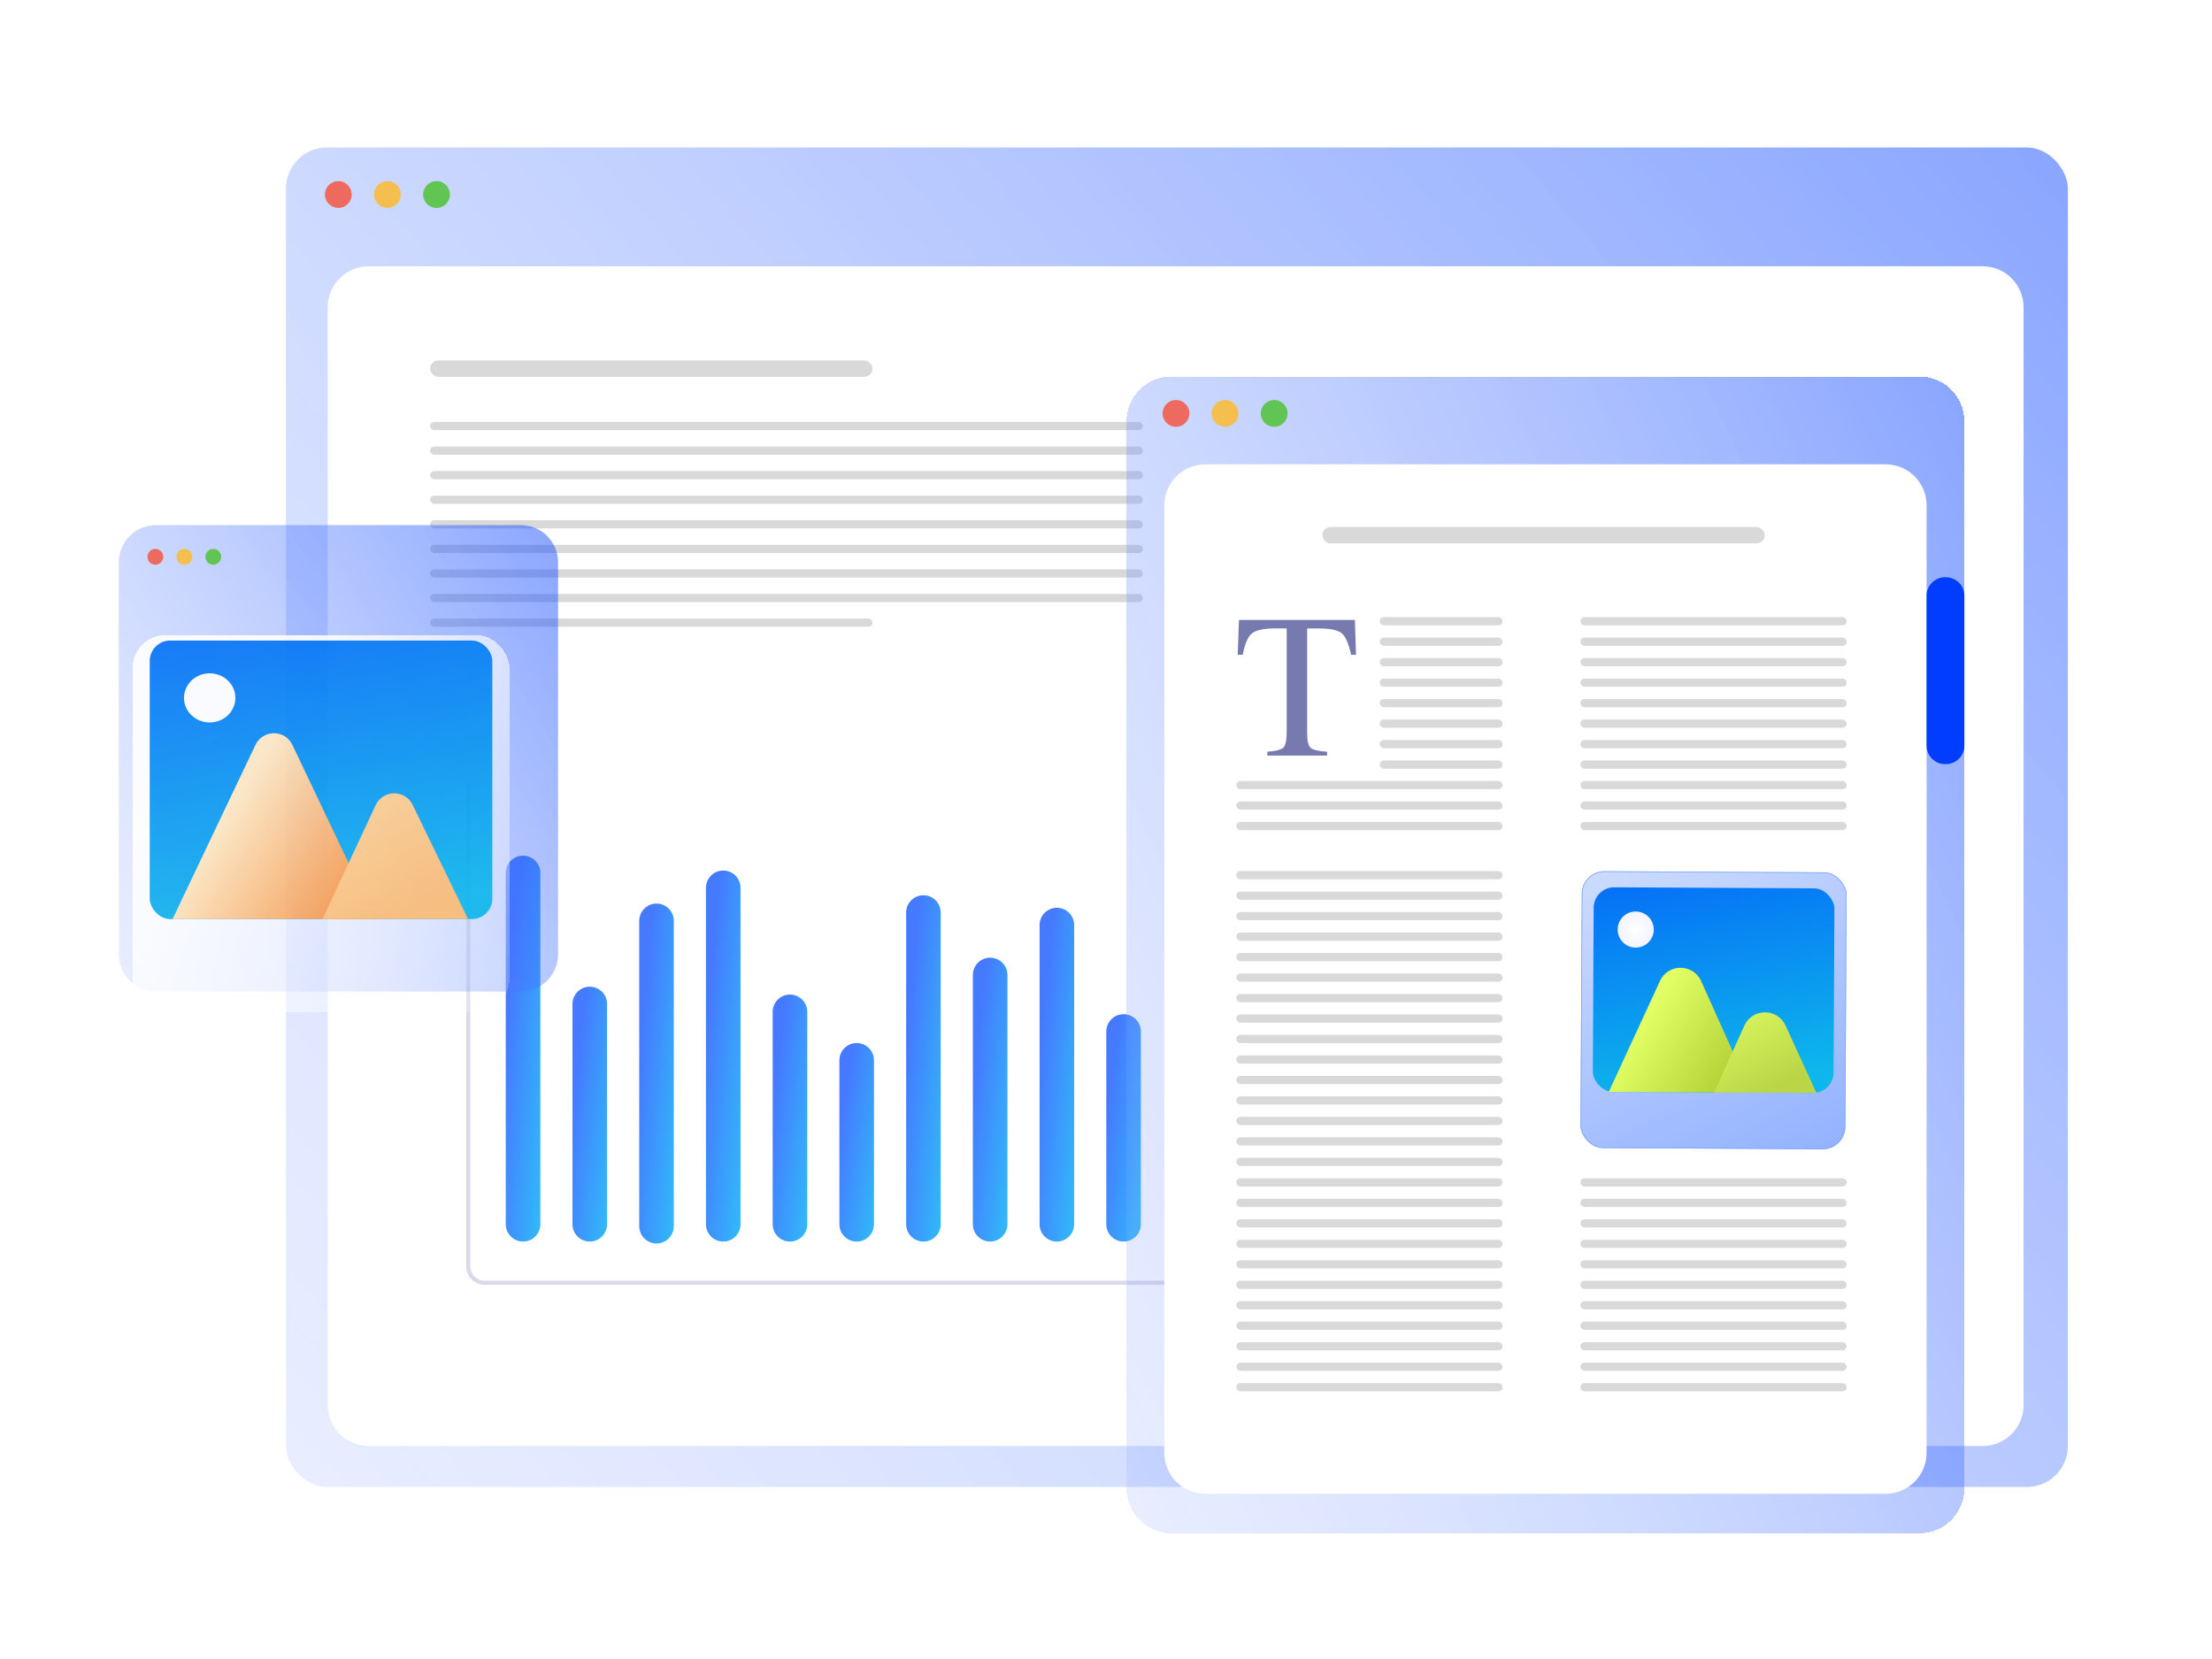 <svg width="540" height="405" viewBox="0 0 540 405" fill="none" xmlns="http://www.w3.org/2000/svg">
<g filter="url(#filter0_b_2102_66028)">
<rect x="69.814" y="36" width="435" height="327" rx="10" fill="url(#paint0_linear_2102_66028)" fill-opacity="0.5"/>
</g>
<circle cx="82.59" cy="47.486" r="3.27" fill="#ED6A5E"/>
<circle cx="94.579" cy="47.486" r="3.27" fill="#F4BF4F"/>
<circle cx="106.567" cy="47.486" r="3.27" fill="#61C554"/>
<path d="M205.814 101L205.814 110" stroke="#003DFF" stroke-linecap="square" stroke-linejoin="round"/>
<path d="M484 65H90C84.477 65 80 69.477 80 75V343C80 348.523 84.477 353 90 353H484C489.523 353 494 348.523 494 343V75C494 69.477 489.523 65 484 65Z" fill="white"/>
<rect x="105" y="103" width="174" height="2" rx="1" fill="#D9D9D9"/>
<rect x="105" y="109" width="174" height="2" rx="1" fill="#D9D9D9"/>
<rect x="105" y="115" width="174" height="2" rx="1" fill="#D9D9D9"/>
<rect x="105" y="121" width="174" height="2" rx="1" fill="#D9D9D9"/>
<rect x="105" y="127" width="174" height="2" rx="1" fill="#D9D9D9"/>
<rect x="105" y="133" width="174" height="2" rx="1" fill="#D9D9D9"/>
<rect x="105" y="139" width="174" height="2" rx="1" fill="#D9D9D9"/>
<path d="M114.314 191.652V309.152C114.314 311.361 116.105 313.152 118.314 313.152H346.314" stroke="#777AAF" stroke-opacity="0.28" stroke-linecap="round"/>
<rect x="105" y="145" width="174" height="2" rx="1" fill="#D9D9D9"/>
<rect x="105" y="151" width="108" height="2" rx="1" fill="#D9D9D9"/>
<path d="M131.912 298.872V213.103C131.912 210.772 130.022 208.882 127.69 208.882C125.359 208.882 123.469 210.772 123.469 213.103V298.872C123.469 301.203 125.359 303.093 127.69 303.093C130.022 303.093 131.912 301.203 131.912 298.872Z" fill="url(#paint1_linear_2102_66028)"/>
<path d="M148.199 298.871V245.097C148.199 242.765 146.309 240.875 143.977 240.875C141.646 240.875 139.756 242.765 139.756 245.097V298.871C139.756 301.203 141.646 303.093 143.977 303.093C146.309 303.093 148.199 301.203 148.199 298.871Z" fill="url(#paint2_linear_2102_66028)"/>
<path d="M164.492 299.339V224.806C164.492 222.475 162.602 220.585 160.27 220.585C157.939 220.585 156.049 222.475 156.049 224.806V299.339C156.049 301.67 157.939 303.56 160.27 303.56C162.602 303.56 164.492 301.67 164.492 299.339Z" fill="url(#paint3_linear_2102_66028)"/>
<path d="M180.781 298.873V216.738C180.781 214.407 178.891 212.517 176.559 212.517C174.228 212.517 172.338 214.407 172.338 216.738V298.873C172.338 301.205 174.228 303.095 176.559 303.095C178.891 303.095 180.781 301.205 180.781 298.873Z" fill="url(#paint4_linear_2102_66028)"/>
<path d="M197.07 298.872V247.016C197.07 244.685 195.18 242.795 192.848 242.795C190.517 242.795 188.627 244.685 188.627 247.016V298.872C188.627 301.203 190.517 303.093 192.848 303.093C195.18 303.093 197.07 301.203 197.07 298.872Z" fill="url(#paint5_linear_2102_66028)"/>
<path d="M213.359 298.873V258.85C213.359 256.519 211.469 254.629 209.138 254.629C206.806 254.629 204.916 256.519 204.916 258.85V298.873C204.916 301.205 206.806 303.095 209.138 303.095C211.469 303.095 213.359 301.205 213.359 298.873Z" fill="url(#paint6_linear_2102_66028)"/>
<path d="M229.652 298.873V222.775C229.652 220.444 227.762 218.554 225.43 218.554C223.099 218.554 221.209 220.444 221.209 222.775V298.873C221.209 301.204 223.099 303.094 225.43 303.094C227.762 303.094 229.652 301.204 229.652 298.873Z" fill="url(#paint7_linear_2102_66028)"/>
<path d="M245.939 298.872V238.016C245.939 235.685 244.049 233.795 241.718 233.795C239.386 233.795 237.496 235.685 237.496 238.016V298.872C237.496 301.203 239.386 303.093 241.718 303.093C244.049 303.093 245.939 301.203 245.939 298.872Z" fill="url(#paint8_linear_2102_66028)"/>
<path d="M262.228 298.872V225.83C262.228 223.498 260.338 221.608 258.007 221.608C255.675 221.608 253.785 223.498 253.785 225.83V298.872C253.785 301.203 255.675 303.093 258.007 303.093C260.338 303.093 262.228 301.203 262.228 298.872Z" fill="url(#paint9_linear_2102_66028)"/>
<path d="M278.517 298.872V251.805C278.517 249.474 276.627 247.584 274.296 247.584C271.964 247.584 270.074 249.474 270.074 251.805V298.872C270.074 301.204 271.964 303.094 274.296 303.094C276.627 303.094 278.517 301.204 278.517 298.872Z" fill="url(#paint10_linear_2102_66028)"/>
<path d="M311.023 298.873V222.775C311.023 220.444 309.133 218.554 306.802 218.554C304.47 218.554 302.58 220.444 302.58 222.775V298.873C302.58 301.204 304.47 303.094 306.802 303.094C309.133 303.094 311.023 301.204 311.023 298.873Z" fill="url(#paint11_linear_2102_66028)"/>
<path d="M345.613 297.643V277.167C345.613 274.835 343.723 272.945 341.391 272.945C339.06 272.945 337.17 274.835 337.17 277.167V297.643C337.17 299.975 339.06 301.865 341.391 301.865C343.723 301.865 345.613 299.975 345.613 297.643Z" fill="url(#paint12_linear_2102_66028)"/>
<path d="M328.748 298.872V251.805C328.748 249.474 326.858 247.584 324.526 247.584C322.195 247.584 320.305 249.474 320.305 251.805V298.872C320.305 301.204 322.195 303.094 324.526 303.094C326.858 303.094 328.748 301.204 328.748 298.872Z" fill="url(#paint13_linear_2102_66028)"/>
<path d="M294.81 298.871V241.239C294.81 238.908 292.92 237.018 290.589 237.018C288.257 237.018 286.367 238.908 286.367 241.239V298.871C286.367 301.202 288.257 303.092 290.589 303.092C292.92 303.092 294.81 301.202 294.81 298.871Z" fill="url(#paint14_linear_2102_66028)"/>
<g filter="url(#filter1_b_2102_66028)">
<g filter="url(#filter2_d_2102_66028)">
<path d="M468.587 87.912H285.975C279.921 87.912 275.014 92.818 275.014 98.871V359.334C275.014 365.387 279.921 370.293 285.975 370.293H468.587C474.64 370.293 479.548 365.387 479.548 359.334V98.871C479.548 92.818 474.64 87.912 468.587 87.912Z" fill="url(#paint15_linear_2102_66028)" fill-opacity="0.5" shape-rendering="crispEdges"/>
</g>
</g>
<path d="M460.32 113.349H294.243C288.72 113.349 284.243 117.826 284.243 123.349V354.67C284.243 360.193 288.72 364.67 294.243 364.67H460.32C465.843 364.67 470.32 360.193 470.32 354.67V123.349C470.32 117.826 465.843 113.349 460.32 113.349Z" fill="white"/>
<g filter="url(#filter3_b_2102_66028)">
<g filter="url(#filter4_b_2102_66028)">
<rect x="386.166" y="212.652" width="64.644" height="67.583" rx="5.523" transform="rotate(0.299 386.166 212.652)" fill="url(#paint16_linear_2102_66028)" fill-opacity="0.6"/>
<rect x="386.251" y="212.739" width="64.473" height="67.411" rx="5.437" transform="rotate(0.299 386.251 212.739)" stroke="url(#paint17_linear_2102_66028)" stroke-width="0.171"/>
</g>
<rect x="389.081" y="216.586" width="58.768" height="49.953" rx="5" transform="rotate(0.299 389.081 216.586)" fill="url(#paint18_linear_2102_66028)"/>
<circle cx="399.313" cy="226.924" r="4.408" transform="rotate(0.299 399.313 226.924)" fill="url(#paint19_radial_2102_66028)"/>
<path d="M405.245 239.466C407.231 235.163 413.357 235.195 415.298 239.518L427.519 266.739L392.742 266.558L405.245 239.466Z" fill="url(#paint20_linear_2102_66028)"/>
<path d="M425.841 250.38C427.795 246.063 433.921 246.05 435.894 250.358L443.433 266.821L418.457 266.691L425.841 250.38Z" fill="url(#paint21_linear_2102_66028)"/>
</g>
<path d="M475.046 140.916H474.824C472.337 140.916 470.321 142.932 470.321 145.418V182.036C470.321 184.522 472.337 186.537 474.824 186.537H475.046C477.533 186.537 479.549 184.522 479.549 182.036V145.418C479.549 142.932 477.533 140.916 475.046 140.916Z" fill="#003DFF"/>
<path d="M302.459 151.347H330.765L331.033 159.85H329.838C329.254 157.183 328.504 155.441 327.605 154.635C326.697 153.829 324.798 153.422 321.898 153.422H319.109V179.025C319.109 180.952 319.414 182.147 320.017 182.61C320.619 183.073 321.935 183.379 323.973 183.518V184.444H309.38V183.518C311.502 183.361 312.817 183.009 313.336 182.471C313.855 181.934 314.115 180.591 314.115 178.433V153.412H311.307C308.537 153.412 306.656 153.811 305.646 154.607C304.645 155.404 303.895 157.146 303.385 159.841H302.162L302.459 151.338V151.347Z" fill="#777AAF"/>
<circle cx="287.084" cy="100.922" r="3.27" fill="#ED6A5E"/>
<circle cx="299.073" cy="100.922" r="3.27" fill="#F4BF4F"/>
<circle cx="311.062" cy="100.922" r="3.27" fill="#61C554"/>
<rect x="105" y="88" width="108" height="4" rx="2" fill="#D9D9D9"/>
<rect x="322.814" y="128.652" width="108" height="4" rx="2" fill="#D9D9D9"/>
<rect x="385.814" y="150.652" width="65" height="2" rx="1" fill="#D9D9D9"/>
<rect x="385.814" y="155.652" width="65" height="2" rx="1" fill="#D9D9D9"/>
<rect x="385.814" y="160.652" width="65" height="2" rx="1" fill="#D9D9D9"/>
<rect x="385.814" y="165.652" width="65" height="2" rx="1" fill="#D9D9D9"/>
<rect x="385.814" y="170.652" width="65" height="2" rx="1" fill="#D9D9D9"/>
<rect x="385.814" y="175.652" width="65" height="2" rx="1" fill="#D9D9D9"/>
<rect x="385.814" y="180.652" width="65" height="2" rx="1" fill="#D9D9D9"/>
<rect x="385.814" y="185.652" width="65" height="2" rx="1" fill="#D9D9D9"/>
<rect x="385.814" y="190.652" width="65" height="2" rx="1" fill="#D9D9D9"/>
<rect x="385.814" y="195.652" width="65" height="2" rx="1" fill="#D9D9D9"/>
<rect x="385.814" y="200.652" width="65" height="2" rx="1" fill="#D9D9D9"/>
<rect x="336.814" y="150.652" width="30" height="2" rx="1" fill="#D9D9D9"/>
<rect x="336.814" y="155.652" width="30" height="2" rx="1" fill="#D9D9D9"/>
<rect x="336.814" y="160.652" width="30" height="2" rx="1" fill="#D9D9D9"/>
<rect x="336.814" y="165.652" width="30" height="2" rx="1" fill="#D9D9D9"/>
<rect x="336.814" y="170.652" width="30" height="2" rx="1" fill="#D9D9D9"/>
<rect x="336.814" y="175.652" width="30" height="2" rx="1" fill="#D9D9D9"/>
<rect x="336.814" y="180.652" width="30" height="2" rx="1" fill="#D9D9D9"/>
<rect x="336.814" y="185.652" width="30" height="2" rx="1" fill="#D9D9D9"/>
<rect x="301.814" y="190.652" width="65" height="2" rx="1" fill="#D9D9D9"/>
<rect x="301.814" y="195.652" width="65" height="2" rx="1" fill="#D9D9D9"/>
<rect x="301.814" y="200.652" width="65" height="2" rx="1" fill="#D9D9D9"/>
<rect x="301.814" y="212.652" width="65" height="2" rx="1" fill="#D9D9D9"/>
<rect x="301.814" y="217.652" width="65" height="2" rx="1" fill="#D9D9D9"/>
<rect x="301.814" y="222.652" width="65" height="2" rx="1" fill="#D9D9D9"/>
<rect x="301.814" y="227.652" width="65" height="2" rx="1" fill="#D9D9D9"/>
<rect x="301.814" y="232.652" width="65" height="2" rx="1" fill="#D9D9D9"/>
<rect x="301.814" y="237.652" width="65" height="2" rx="1" fill="#D9D9D9"/>
<rect x="301.814" y="242.652" width="65" height="2" rx="1" fill="#D9D9D9"/>
<rect x="301.814" y="247.652" width="65" height="2" rx="1" fill="#D9D9D9"/>
<rect x="301.814" y="252.652" width="65" height="2" rx="1" fill="#D9D9D9"/>
<rect x="301.814" y="257.652" width="65" height="2" rx="1" fill="#D9D9D9"/>
<rect x="301.814" y="262.652" width="65" height="2" rx="1" fill="#D9D9D9"/>
<rect x="301.814" y="267.652" width="65" height="2" rx="1" fill="#D9D9D9"/>
<rect x="301.814" y="272.652" width="65" height="2" rx="1" fill="#D9D9D9"/>
<rect x="301.814" y="277.652" width="65" height="2" rx="1" fill="#D9D9D9"/>
<rect x="301.814" y="282.652" width="65" height="2" rx="1" fill="#D9D9D9"/>
<rect x="301.814" y="287.652" width="65" height="2" rx="1" fill="#D9D9D9"/>
<rect x="301.814" y="292.652" width="65" height="2" rx="1" fill="#D9D9D9"/>
<rect x="301.814" y="297.652" width="65" height="2" rx="1" fill="#D9D9D9"/>
<rect x="301.814" y="302.652" width="65" height="2" rx="1" fill="#D9D9D9"/>
<rect x="301.814" y="307.652" width="65" height="2" rx="1" fill="#D9D9D9"/>
<rect x="301.814" y="312.652" width="65" height="2" rx="1" fill="#D9D9D9"/>
<rect x="301.814" y="317.652" width="65" height="2" rx="1" fill="#D9D9D9"/>
<rect x="301.814" y="322.652" width="65" height="2" rx="1" fill="#D9D9D9"/>
<rect x="301.814" y="327.652" width="65" height="2" rx="1" fill="#D9D9D9"/>
<rect x="301.814" y="332.652" width="65" height="2" rx="1" fill="#D9D9D9"/>
<rect x="301.814" y="337.652" width="65" height="2" rx="1" fill="#D9D9D9"/>
<rect x="385.814" y="287.652" width="65" height="2" rx="1" fill="#D9D9D9"/>
<rect x="385.814" y="292.652" width="65" height="2" rx="1" fill="#D9D9D9"/>
<rect x="385.814" y="297.652" width="65" height="2" rx="1" fill="#D9D9D9"/>
<rect x="385.814" y="302.652" width="65" height="2" rx="1" fill="#D9D9D9"/>
<rect x="385.814" y="307.652" width="65" height="2" rx="1" fill="#D9D9D9"/>
<rect x="385.814" y="312.652" width="65" height="2" rx="1" fill="#D9D9D9"/>
<rect x="385.814" y="317.652" width="65" height="2" rx="1" fill="#D9D9D9"/>
<rect x="385.814" y="322.652" width="65" height="2" rx="1" fill="#D9D9D9"/>
<rect x="385.814" y="327.652" width="65" height="2" rx="1" fill="#D9D9D9"/>
<rect x="385.814" y="332.652" width="65" height="2" rx="1" fill="#D9D9D9"/>
<rect x="385.814" y="337.652" width="65" height="2" rx="1" fill="#D9D9D9"/>
<g filter="url(#filter5_b_2102_66028)">
<path d="M127.15 128.193H38.087C33.068 128.193 29 132.261 29 137.278V232.979C29 237.996 33.068 242.063 38.087 242.063H127.15C132.169 242.063 136.237 237.996 136.237 232.979V137.278C136.237 132.261 132.169 128.193 127.15 128.193Z" fill="url(#paint22_linear_2102_66028)" fill-opacity="0.5"/>
</g>
<g opacity="0.9" filter="url(#filter6_bd_2102_66028)">
<g filter="url(#filter7_d_2102_66028)">
<rect x="35.815" y="143" width="92" height="92" rx="8" fill="url(#paint23_linear_2102_66028)" shape-rendering="crispEdges"/>
</g>
<rect x="39.995" y="148.335" width="83.636" height="68" rx="5" fill="url(#paint24_linear_2102_66028)"/>
<ellipse cx="54.633" cy="162.334" rx="6.273" ry="6" fill="white"/>
<path d="M65.804 173.82C67.614 170.018 73.025 170.018 74.834 173.82L95.066 216.334H45.572L65.804 173.82Z" fill="url(#paint25_linear_2102_66028)"/>
<path d="M95.15 188.517C96.931 184.702 102.341 184.661 104.179 188.448L117.714 216.332H82.169L95.15 188.517Z" fill="url(#paint26_linear_2102_66028)"/>
</g>
<circle cx="37.928" cy="135.929" r="1.929" fill="#ED6A5E"/>
<circle cx="45" cy="135.929" r="1.929" fill="#F4BF4F"/>
<circle cx="52.072" cy="135.929" r="1.929" fill="#61C554"/>
<defs>
<filter id="filter0_b_2102_66028" x="65.814" y="32" width="443" height="335" filterUnits="userSpaceOnUse" color-interpolation-filters="sRGB">
<feFlood flood-opacity="0" result="BackgroundImageFix"/>
<feGaussianBlur in="BackgroundImageFix" stdDeviation="2"/>
<feComposite in2="SourceAlpha" operator="in" result="effect1_backgroundBlur_2102_66028"/>
<feBlend mode="normal" in="SourceGraphic" in2="effect1_backgroundBlur_2102_66028" result="shape"/>
</filter>
<filter id="filter1_b_2102_66028" x="271.014" y="83.912" width="212.534" height="290.381" filterUnits="userSpaceOnUse" color-interpolation-filters="sRGB">
<feFlood flood-opacity="0" result="BackgroundImageFix"/>
<feGaussianBlur in="BackgroundImageFix" stdDeviation="2"/>
<feComposite in2="SourceAlpha" operator="in" result="effect1_backgroundBlur_2102_66028"/>
<feBlend mode="normal" in="SourceGraphic" in2="effect1_backgroundBlur_2102_66028" result="shape"/>
</filter>
<filter id="filter2_d_2102_66028" x="271.014" y="87.912" width="212.534" height="290.381" filterUnits="userSpaceOnUse" color-interpolation-filters="sRGB">
<feFlood flood-opacity="0" result="BackgroundImageFix"/>
<feColorMatrix in="SourceAlpha" type="matrix" values="0 0 0 0 0 0 0 0 0 0 0 0 0 0 0 0 0 0 127 0" result="hardAlpha"/>
<feOffset dy="4"/>
<feGaussianBlur stdDeviation="2"/>
<feComposite in2="hardAlpha" operator="out"/>
<feColorMatrix type="matrix" values="0 0 0 0 0 0 0 0 0 0.239 0 0 0 0 1 0 0 0 0.17 0"/>
<feBlend mode="normal" in2="BackgroundImageFix" result="effect1_dropShadow_2102_66028"/>
<feBlend mode="normal" in="SourceGraphic" in2="effect1_dropShadow_2102_66028" result="shape"/>
</filter>
<filter id="filter3_b_2102_66028" x="360.696" y="187.535" width="115.231" height="118.154" filterUnits="userSpaceOnUse" color-interpolation-filters="sRGB">
<feFlood flood-opacity="0" result="BackgroundImageFix"/>
<feGaussianBlur in="BackgroundImageFix" stdDeviation="12.573"/>
<feComposite in2="SourceAlpha" operator="in" result="effect1_backgroundBlur_2102_66028"/>
<feBlend mode="normal" in="SourceGraphic" in2="effect1_backgroundBlur_2102_66028" result="shape"/>
</filter>
<filter id="filter4_b_2102_66028" x="381.985" y="208.824" width="72.653" height="75.576" filterUnits="userSpaceOnUse" color-interpolation-filters="sRGB">
<feFlood flood-opacity="0" result="BackgroundImageFix"/>
<feGaussianBlur in="BackgroundImageFix" stdDeviation="1.929"/>
<feComposite in2="SourceAlpha" operator="in" result="effect1_backgroundBlur_2102_66028"/>
<feBlend mode="normal" in="SourceGraphic" in2="effect1_backgroundBlur_2102_66028" result="shape"/>
</filter>
<filter id="filter5_b_2102_66028" x="25" y="124.193" width="115.237" height="121.87" filterUnits="userSpaceOnUse" color-interpolation-filters="sRGB">
<feFlood flood-opacity="0" result="BackgroundImageFix"/>
<feGaussianBlur in="BackgroundImageFix" stdDeviation="2"/>
<feComposite in2="SourceAlpha" operator="in" result="effect1_backgroundBlur_2102_66028"/>
<feBlend mode="normal" in="SourceGraphic" in2="effect1_backgroundBlur_2102_66028" result="shape"/>
</filter>
<filter id="filter6_bd_2102_66028" x="-14.692" y="92.493" width="193.013" height="193.013" filterUnits="userSpaceOnUse" color-interpolation-filters="sRGB">
<feFlood flood-opacity="0" result="BackgroundImageFix"/>
<feGaussianBlur in="BackgroundImageFix" stdDeviation="25.253"/>
<feComposite in2="SourceAlpha" operator="in" result="effect1_backgroundBlur_2102_66028"/>
<feColorMatrix in="SourceAlpha" type="matrix" values="0 0 0 0 0 0 0 0 0 0 0 0 0 0 0 0 0 0 127 0" result="hardAlpha"/>
<feOffset dx="-3.444" dy="8.035"/>
<feGaussianBlur stdDeviation="6.887"/>
<feComposite in2="hardAlpha" operator="out"/>
<feColorMatrix type="matrix" values="0 0 0 0 0.949 0 0 0 0 0.957 0 0 0 0 1 0 0 0 0.2 0"/>
<feBlend mode="normal" in2="effect1_backgroundBlur_2102_66028" result="effect2_dropShadow_2102_66028"/>
<feBlend mode="normal" in="SourceGraphic" in2="effect2_dropShadow_2102_66028" result="shape"/>
</filter>
<filter id="filter7_d_2102_66028" x="31.814" y="143" width="100" height="100" filterUnits="userSpaceOnUse" color-interpolation-filters="sRGB">
<feFlood flood-opacity="0" result="BackgroundImageFix"/>
<feColorMatrix in="SourceAlpha" type="matrix" values="0 0 0 0 0 0 0 0 0 0 0 0 0 0 0 0 0 0 127 0" result="hardAlpha"/>
<feOffset dy="4"/>
<feGaussianBlur stdDeviation="2"/>
<feComposite in2="hardAlpha" operator="out"/>
<feColorMatrix type="matrix" values="0 0 0 0 0 0 0 0 0 0.239 0 0 0 0 1 0 0 0 0.17 0"/>
<feBlend mode="normal" in2="BackgroundImageFix" result="effect1_dropShadow_2102_66028"/>
<feBlend mode="normal" in="SourceGraphic" in2="effect1_dropShadow_2102_66028" result="shape"/>
</filter>
<linearGradient id="paint0_linear_2102_66028" x1="581.51" y1="69" x2="-173.348" y2="713.937" gradientUnits="userSpaceOnUse">
<stop stop-color="#003DFF"/>
<stop offset="1" stop-color="white" stop-opacity="0"/>
</linearGradient>
<linearGradient id="paint1_linear_2102_66028" x1="132.376" y1="332.539" x2="117.18" y2="331.341" gradientUnits="userSpaceOnUse">
<stop offset="0.01" stop-color="#2CC8F7"/>
<stop offset="1" stop-color="#457AFF"/>
</linearGradient>
<linearGradient id="paint2_linear_2102_66028" x1="148.663" y1="322.539" x2="133.588" y2="320.739" gradientUnits="userSpaceOnUse">
<stop offset="0.01" stop-color="#2CC8F7"/>
<stop offset="1" stop-color="#457AFF"/>
</linearGradient>
<linearGradient id="paint3_linear_2102_66028" x1="164.956" y1="329.495" x2="149.787" y2="328.137" gradientUnits="userSpaceOnUse">
<stop offset="0.01" stop-color="#2CC8F7"/>
<stop offset="1" stop-color="#457AFF"/>
</linearGradient>
<linearGradient id="paint4_linear_2102_66028" x1="181.245" y1="331.405" x2="166.057" y2="330.159" gradientUnits="userSpaceOnUse">
<stop offset="0.01" stop-color="#2CC8F7"/>
<stop offset="1" stop-color="#457AFF"/>
</linearGradient>
<linearGradient id="paint5_linear_2102_66028" x1="197.534" y1="321.94" x2="182.472" y2="320.084" gradientUnits="userSpaceOnUse">
<stop offset="0.01" stop-color="#2CC8F7"/>
<stop offset="1" stop-color="#457AFF"/>
</linearGradient>
<linearGradient id="paint6_linear_2102_66028" x1="213.823" y1="318.243" x2="198.884" y2="315.954" gradientUnits="userSpaceOnUse">
<stop offset="0.01" stop-color="#2CC8F7"/>
<stop offset="1" stop-color="#457AFF"/>
</linearGradient>
<linearGradient id="paint7_linear_2102_66028" x1="230.116" y1="329.518" x2="214.943" y2="328.185" gradientUnits="userSpaceOnUse">
<stop offset="0.01" stop-color="#2CC8F7"/>
<stop offset="1" stop-color="#457AFF"/>
</linearGradient>
<linearGradient id="paint8_linear_2102_66028" x1="246.403" y1="324.753" x2="231.287" y2="323.132" gradientUnits="userSpaceOnUse">
<stop offset="0.01" stop-color="#2CC8F7"/>
<stop offset="1" stop-color="#457AFF"/>
</linearGradient>
<linearGradient id="paint9_linear_2102_66028" x1="262.692" y1="328.561" x2="247.528" y2="327.179" gradientUnits="userSpaceOnUse">
<stop offset="0.01" stop-color="#2CC8F7"/>
<stop offset="1" stop-color="#457AFF"/>
</linearGradient>
<linearGradient id="paint10_linear_2102_66028" x1="278.981" y1="320.443" x2="263.96" y2="318.433" gradientUnits="userSpaceOnUse">
<stop offset="0.01" stop-color="#2CC8F7"/>
<stop offset="1" stop-color="#457AFF"/>
</linearGradient>
<linearGradient id="paint11_linear_2102_66028" x1="311.487" y1="329.518" x2="296.314" y2="328.185" gradientUnits="userSpaceOnUse">
<stop offset="0.01" stop-color="#2CC8F7"/>
<stop offset="1" stop-color="#457AFF"/>
</linearGradient>
<linearGradient id="paint12_linear_2102_66028" x1="346.077" y1="310.903" x2="331.733" y2="307.219" gradientUnits="userSpaceOnUse">
<stop offset="0.01" stop-color="#2CC8F7"/>
<stop offset="1" stop-color="#457AFF"/>
</linearGradient>
<linearGradient id="paint13_linear_2102_66028" x1="329.211" y1="320.443" x2="314.19" y2="318.433" gradientUnits="userSpaceOnUse">
<stop offset="0.01" stop-color="#2CC8F7"/>
<stop offset="1" stop-color="#457AFF"/>
</linearGradient>
<linearGradient id="paint14_linear_2102_66028" x1="295.274" y1="323.744" x2="280.175" y2="322.047" gradientUnits="userSpaceOnUse">
<stop offset="0.01" stop-color="#2CC8F7"/>
<stop offset="1" stop-color="#457AFF"/>
</linearGradient>
<linearGradient id="paint15_linear_2102_66028" x1="515.609" y1="116.409" x2="10.833" y2="351.232" gradientUnits="userSpaceOnUse">
<stop stop-color="#003DFF"/>
<stop offset="1" stop-color="white" stop-opacity="0"/>
</linearGradient>
<linearGradient id="paint16_linear_2102_66028" x1="380.038" y1="199.467" x2="428.052" y2="295.892" gradientUnits="userSpaceOnUse">
<stop stop-color="#BBD1FF"/>
<stop offset="1" stop-color="#457AFF"/>
</linearGradient>
<linearGradient id="paint17_linear_2102_66028" x1="418.488" y1="212.652" x2="418.488" y2="280.235" gradientUnits="userSpaceOnUse">
<stop offset="0" stop-color="#76A0FF"/>
<stop offset="1" stop-color="#76A0FF"/>
</linearGradient>
<linearGradient id="paint18_linear_2102_66028" x1="400.542" y1="174.753" x2="418.464" y2="266.539" gradientUnits="userSpaceOnUse">
<stop stop-color="#003DFF"/>
<stop offset="1" stop-color="#0DB7EB"/>
</linearGradient>
<radialGradient id="paint19_radial_2102_66028" cx="0" cy="0" r="1" gradientUnits="userSpaceOnUse" gradientTransform="translate(399.313 226.924) rotate(90) scale(4.408)">
<stop stop-color="white"/>
<stop offset="1" stop-color="#F2F4FF"/>
</radialGradient>
<linearGradient id="paint20_linear_2102_66028" x1="426.01" y1="273.098" x2="397.21" y2="254.827" gradientUnits="userSpaceOnUse">
<stop offset="0.01" stop-color="#A5C228"/>
<stop offset="1" stop-color="#E2FF66"/>
</linearGradient>
<linearGradient id="paint21_linear_2102_66028" x1="417.532" y1="243.11" x2="430.945" y2="266.756" gradientUnits="userSpaceOnUse">
<stop offset="0.016" stop-color="#E2FF66"/>
<stop offset="1" stop-color="#BAD646"/>
</linearGradient>
<linearGradient id="paint22_linear_2102_66028" x1="155.144" y1="139.685" x2="-80.555" y2="282.247" gradientUnits="userSpaceOnUse">
<stop stop-color="#003DFF"/>
<stop offset="1" stop-color="white" stop-opacity="0"/>
</linearGradient>
<linearGradient id="paint23_linear_2102_66028" x1="78.806" y1="143" x2="172.091" y2="219.875" gradientUnits="userSpaceOnUse">
<stop stop-color="white"/>
<stop offset="1" stop-color="white" stop-opacity="0"/>
</linearGradient>
<linearGradient id="paint24_linear_2102_66028" x1="56.307" y1="91.387" x2="79.716" y2="216.726" gradientUnits="userSpaceOnUse">
<stop stop-color="#003DFF"/>
<stop offset="1" stop-color="#0DB7EB"/>
</linearGradient>
<linearGradient id="paint25_linear_2102_66028" x1="92.966" y1="225" x2="52.896" y2="198.73" gradientUnits="userSpaceOnUse">
<stop offset="0.01" stop-color="#F78125"/>
<stop offset="1" stop-color="#FFE9C3"/>
</linearGradient>
<linearGradient id="paint26_linear_2102_66028" x1="80.677" y1="184.239" x2="98.682" y2="217.024" gradientUnits="userSpaceOnUse">
<stop stop-color="#FED59A"/>
<stop offset="1" stop-color="#FCBC73"/>
</linearGradient>
</defs>
</svg>

